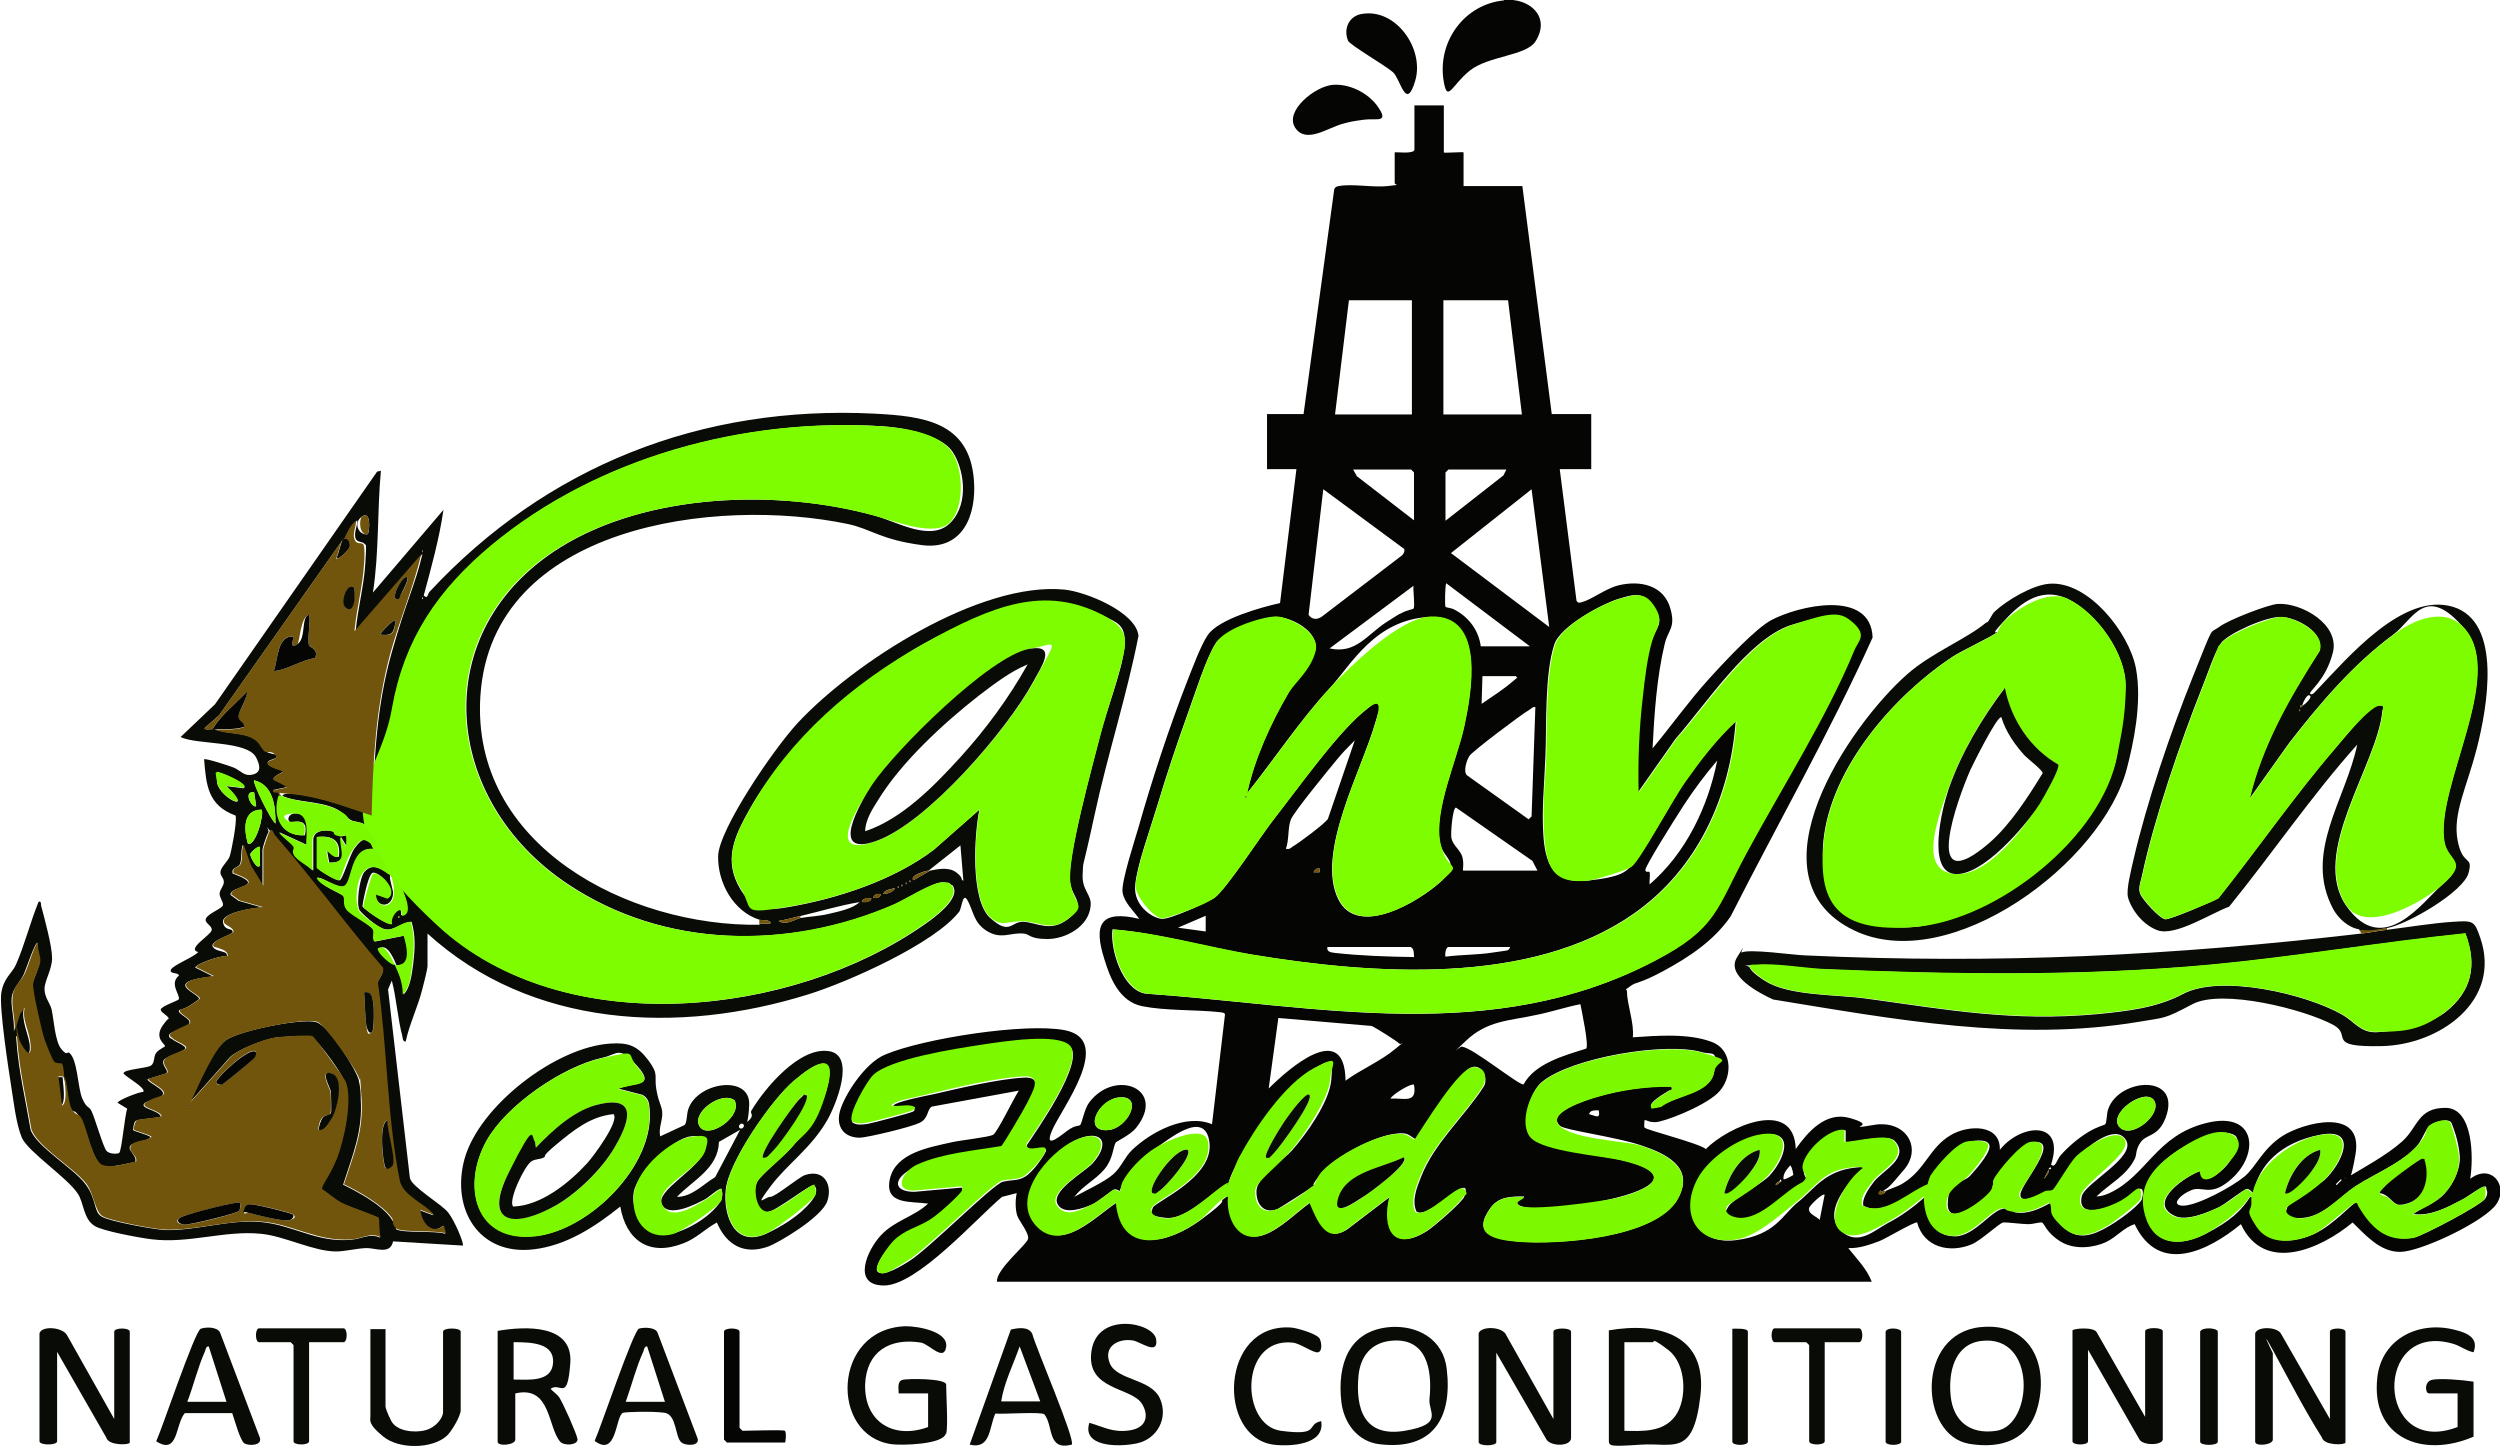 <?xml version="1.0" encoding="UTF-8"?>
<svg id="Layer_1" xmlns="http://www.w3.org/2000/svg" version="1.1" viewBox="0 0 595.3 344.3">
  <!-- Generator: Adobe Illustrator 29.0.0, SVG Export Plug-In . SVG Version: 2.1.0 Build 186)  -->
  <defs>
    <style>
      .st0 {
        fill: #7efd00;
      }

      .st1 {
        fill: #050603;
      }

      .st2 {
        fill: #72550c;
      }

      .st3 {
        fill: #7cf800;
      }

      .st4 {
        fill: #090b06;
      }
    </style>
  </defs>
  <path class="st1" d="M449,283.6c1.2-.6,2.8-1,4.1-1.8,5.4-3.3,6.3-8.5,11.4-11.5,4.2-2.5,11.9-2.7,11.7,3.5,5-6.3,15.7-7.2,12.2,3.5,1,1,1.4-1.2,2.2-2.1,1.7-2,4.3-4.2,6.6-5.6s4-1.7,4.1-1.9c.4-.5.3-2.5.7-3.6,2.6-7.5,17.6-8.5,13.7,2-1.7,4.6-4.5,3.9-5.9,5.8s-.9,3-1.5,4.1c-2,4-6,5.9-9.1,8.9,1.1,0,2.2-.4,3.1-.8,9-4.2,11-13.7,23.1-16.7s12.8,7.8,5.4,13.8c-4.6,3.8-6.4,1.1-9,2.2s-3.3,2.4-3.4,2.7c-.3.9,1,1,1.5,1,3.6-.1,11.7-4.6,14.5-6.9s4.3-6.6,9.1-9.7,19.3-7.1,17.4,4.3-2.8,3.8-2.5,5.9c4.3-2.6,9.9-5.6,13.6-8.9,3.8-3.4,3.7-8,10.3-8,6.7,0,6.7,12.1,5.9,16.9,5.4-4.1,9.7,2.5,5.6,6.8s-17.8,10.6-22.3,10.6c-4.8,0-8.2-4-11.3-7-7.6,6.3-21,12.3-26.6.4-7.8,6.4-19.5,12.2-25.3,0-2.6.8-4.3,3.1-6.9,4.3s-7.3,2-10.8-.2-3.8-4.4-4.4-4.5-2.1.4-3.2.4c-1.6,0-5.1-.5-6-.4s-5.3,4.3-7.5,5.2c-5.3,2.2-11.4.7-13-5.2-.5-.3-7.4,3.8-8.9,4.4-2.4.9-4.9,1.8-7.5,1.7,2,2.5,4.4,4.9,5.6,8h-208.3c-.3-2.9,7.1-8.8,7.4-10.2s-2.2-4.3-2.6-5.6-.5-3.5-.1-5.3l-3.5.9c-6.1,5.1-20.2,21.1-28.1,21.1-7.8,0-4-8.5-.7-12s7.9-4.4,11.2-7.5c-4.1-.6-10.5.4-9.1-5.9,1.4-6.2,9.4-7.5,14.7-8.7,2.1-.5,8.9-1.2,9.9-1.8s4.9-8.7,6.1-10.5l-20.7,3.8c-1.2.6-.7,2.7-2.8,3.8s-12.4,3.5-14.2,3.6c-3.9.1-5.9-2.6-4.9-6.3s5.9-11.5,10.8-13.5c9-3.8,33.3-7.6,42.7-5.8,12,2.3-.8,18.7-3,23.9s2.8.5,4.3-.4,2-.6,2.4-.9,1-3.8,2.1-5.3c6.1-8.3,18.7-3.4,11.2,6-1.3,1.6-4.6,3.2-4.8,3.4-.7,1.1-.6,3.9-2.7,6.4s-5.2,4-7.2,6.6c2.5-1.4,7.3-3.6,9.3-5.4s2.7-4.1,4.5-5.8c4.5-4.3,12.8-8.7,19-6.1l3.1-26.2c-.3-.5-.9-.4-1.4-.5-5.7-.6-12.8-.3-18.3-1.4s-7.7-6.8-9-11.1c-2.7-8.4-1-11.9,8.3-9.7-1.4-1.9-3.6-3.9-4-6.3s3-12.7,3.8-15.5c3.2-11.3,7.3-23.8,11.6-34.8,1.2-3,3.2-8.5,4.9-11,2.6-3.8,12.7-6.6,17.2-7.6l3.9-31.9h-7v-13.1h8.7l7.3-53.5c.2-.6.6-.7,1.1-.8,3.3-.6,8.2.4,11.7,0s1.6-.2,1.6-.7v-7.3c0-.2,4.7.5,4.7-.7v-10.5h7v11.2c0,.2,4.7-.2,4.7,0v8h14l7,54.3h9.4v13.1h-7.5l4,31.4c.5.6.6.4,1.2.3,2.4-.6,5.6-3.2,8.7-4,5.2-1.3,11-.1,12.5,5.7,1.2,4.4-.6,4.9-1.4,8.2-1.9,7.9-2.5,16.9-2.9,24.9,4.5-5.4,8.6-11.2,13.3-16.4s11.4-12.2,14.9-14.1c6.5-3.5,23.8-7.5,24.2,4.1-10.2,22.6-22.6,44.3-33.8,66.4-4,5.8-9.9,9.7-16,13s-6.3,2.4-8,3.7-.7.4-.7,1.1c0,3.1,1.8,7.7,1.4,11,5.8-.4,13.3-1,18.8,1.1,5.3,2,4.9,9,1.3,12.3s-12.9,6.8-14.7,6.8-1.7-.4-2.6-.5c0,.5-.2,1.5,0,1.8.5.6,12.9,3.7,14.6,5.1,5.2-5.3,21-12.4,21.4,0,2.8-4,7.1-9,12.8-7.4s1.7,2,2.5,2.1,3.9-.7,5.2-.6c6.2,0,9.4,5.9,5.3,10.8s-3.7,4.1-4.7,4.9-.8-.1-.9,0-.2.9.2.9c1,0,.9-.8,1.2-.9ZM336.2,71.5h-15l-3.3,27.2h18.3v-27.2ZM359.1,71.5h-15.4v27.2h18.7l-3.3-27.2ZM336.7,124v-11.5s-.7-.7-.7-.7h-13.8l.9,1.6,13.6,10.5ZM358.7,111.8h-13.8s-.7.7-.7.7v11.5l13.8-10.8.7-1.4ZM334.2,130.6l-19.1-14.1-3.5,29.9c.8,1.2,2.1,1.2,3.2.4l19.1-14.6c.4-.4.7-1.1.4-1.6ZM364.7,116.5l-19.2,15.2,23.4,17.6-4.2-32.8ZM364.3,153.9l-19.9-15c-.3,0-.4,5.4-.2,5.6s1.5.3,2,.6c3.4,1.7,5.9,4.9,6.4,8.8h11.7ZM336.7,139.4l-20.1,15c6.3,1.4,8.9-3.3,13.6-6.3s2.3-1.4,3.5-2.1,2.8-.9,2.9-1.1c.4-.7-.2-4.4,0-5.6ZM390,189c-.2-7.7,0-15.4,1-23.1s1.1-9.7,2.2-13.2c1.1-3.4,3.3-4.1.7-8.1s-5.1-3-8.5-2-13.9,6.4-15.3,10.9c-2.3,7-1.8,18.9-2.1,26.5s-.9,12.5-.5,18.7,1.9,11.9,10.5,11,9-2.3,10.3-3.3c2.1-1.5,10.4-16.6,12.9-20.3s7.5-10.2,12.1-14.4c-1.3,18.1-9.2,35.3-24.2,45.8-24.7,17.4-62.6,14.5-91.1,9.8-11.1-1.8-22-5.1-33.1-6-.6,4.8,2.4,14.4,7.8,15.3,41.2,2.9,82.6,12.5,121.2-7.8,14.8-7.8,14.7-12.3,21.9-25.8,8.2-15.2,18.9-32.2,25.5-48,.9-2.3,2.2-4.4,0-6.5-3.1-2.9-11.3-.8-15,.4-10.1,3.4-20.3,19.1-27.3,27l-9.2,13.1ZM296.9,189c1.8-8.3,5.6-16.7,9.9-24,1.3-2.2,6-8.2,6.4-10,1-4.5-5.3-7.9-9.1-8.1s-13,3.9-14.5,6.1c-2.4,3.6-5.2,12.6-6.8,17-2.5,6.9-5,14.4-7.1,21.4s-5,14.7-5.4,19.5,4.1,7.7,6.3,7.9,11.7-4.4,12.6-5c2.9-2.2,11.1-14.9,14.1-18.7,5.6-7.2,14.5-19.7,21-25.3s4.5-2.3,3.2,2.2c-3.2,11.4-14.3,31.2-8.8,42.2,4.6,9.2,19.1.5,24.3-4.2s.7-5.3-.1-9.2c-1.6-7.7,4-19.9,5.7-27.7s5.2-26.7-8-26.2-18.9,11.5-23.9,16.9c-7.3,7.9-13.2,16.9-19.9,25.3ZM361,161h-8l-.2,6.6c2.5-1.7,5.3-3.5,7.6-5.5s.9,0,.6-1.1ZM365.7,168.4c-.7-.2-1,.3-1.5.6-1.8,1-13.6,9.9-14.3,11s-1.5,3.7-.6,4.6l14.7,10.5.7-.7.9-26ZM306.2,202.1c.8.2,1.1-.1,1.6-.5,1.4-.8,7.6-5.4,8.4-6.6l6.4-18.7c-1.4,1.4-3,3-4.2,4.5-1.9,2.3-10.2,12.4-11,14.3s-.4,4.9-1.2,7ZM392.8,210.6c8.6-7.4,13.9-18.4,16.1-29.5-2.9,3.4-5.6,7-8,10.7s-9.1,14.4-9.1,15.3.9.2,1,.6c.2.9-.1,2,0,3ZM366.1,207.3l-1.2-2.3-18.2-12.7c-.8,0-1.3,6.1-1.1,7.2.3,1.8,2.1,2.8,2.6,4.5s0,3.3.2,3.3h17.8ZM314.2,206.8c-.6-.1-1.2.3-1.4.9h1.4s0-.9,0-.9ZM287,218.1l-6.5,2.8,6.6.9v-3.7ZM336,225.5h-19.9c-.3,1.1.8,1.3,1.7,1.4,6.2.7,12.7.9,18.9,1,0-.7,0-2.1-.7-2.3ZM359.6,225.5h-14.7c-.6,0-.9,1.7-.7,2.3,3.8-.5,7.7-.4,11.4-1s3.5-.2,4-1.3ZM376.4,239.1c-3.6.7-7.1,1.9-10.7,2.6-6.4,1.4-11.6,1.3-16.7,6.2s-.9.6-.7,1.4c2.4.2,13.7,9.4,14.5,8.9,2.7-5,9.8-6.9,14.9-8.5.7-.8-1.1-9.1-1.4-10.7ZM320.3,257.4c3.5-2.6,8.6-4.8,11.9-7.6s1.4-.8,1-1.3-5.8-3.9-6.6-4.2l-22.2-1.9-2.3,16.8c4.9-4.9,18.1-16.4,18.3-1.9ZM208.9,302.7c1.2,1.7,6.3-1.6,7.6-2.4,4.9-3.1,19.9-18.3,22.3-18.9s4,0,6.1-1.8,4.2-5.3,4.2-5.6c0-1.6-4.6,1.1-4.6-1.3,2.4-3.6,13.9-19.9,10.3-23.5-3-2.9-17-.8-21.2-.1s-21.6,3.3-25.6,7.2c-1.4,1.4-6.1,9.5-5,11,1,.7,2.5.5,3.7.3s10.2-2.6,10.7-2.9c.7-.4.3-1-.3-1.1-1.3-.3-3,0-4.4,0-.1-.1.2-.6.5-.7,1.5-.8,6.9-1.9,8.9-2.3,6.1-1.4,15.7-3.7,21.8-4,4.6-.2,2.2,3.6.9,6.1s-5.8,10.2-6.3,10.5c-6.5,1-13.9,1.7-20,4.4s-6.1,6.2-.8,6.2l11.2-1c.4,0,.3.8.2,1.1-.2.5-6.8,6.3-7.7,6.9-2.9,1.8-5.9,2.3-8.6,5s-4.6,5.9-3.8,7.2ZM393.3,263.9l2.2-.4c3.8-2.9,11.8-3,12.7-8.4s-.3-3.8-3.1-4.6c-8.6-2.4-30.8,1.3-37.9,7.1-2.9,2.3-5.3,10.5-2.6,13.3s16.6,4.2,21.4,5.3c11.8,2.7,9.3,6.3-.7,8.9s-22.1,3.5-23.8,1.7,1.5-1.2,1.4-1.9c-3.1,0-5.9,0-7.9,2.6-4.6,6.3.5,7.5,6.3,8.1,9.5.9,33.2-.8,38.3-10.3,4-7.4-2.9-10.6-8.9-12.6s-18.1-3.6-19.2-4.6c-3.6-3.2,6.6-6.3,8.6-6.9,5.7-1.7,11.9-2.6,17.9-2.5.3,1.1-.2.8-.6,1-.7.5-5.3,2.9-4.1,4.1ZM312.6,282.5c-.4.4-7.8,5.1-8.4,5.4-3.4,1.3-5.2-1.4-5-4.5s6.7-7.5,8.4-9.4c3.5-4,8.9-11.5,9.4-16.8s-.2-4.9-3.9-2.9c-6.9,3.7-14,14.3-17.7,21.1s-2.6,6.5-2.9,6.7-1.3.3-1.8.7c-3.3,2.4-8.8,7.7-13.1,7.2s-3.5-1-3.1-2.4,14.5-7.1,13.5-15.5-10.2-.3-12.7,1.2-6.3,5.2-7.8,8.2-.4,2-.5,2.1c-.2.2-1.1-.5-1.6-.4s-4,3-5.3,3.6c-2.1.9-6.5,2.5-8.1.2-2.3-3.2,6.3-7.9,8.2-10,4.6-5.2,1.8-8.3-4.1-5.5-6.3,3-15.4,13.7-9,20.4,6,6.3,13.8-2.3,18.9-5.6,1.2,12.6,12.3,9.8,19.9,4.2s4-4,5.6-5.1.5-.7,1.2-.5c-.5,5.2,2.5,11.2,8.4,9.1,3.9-1.4,7.6-5.3,11-7.7,1.7,4.2,4,10.2,9.3,6l9.7-7.4c-1.8,7.7.9,13.3,8.9,8.1,1.5-1,8.3-6.8,8.7-8.1s.4-1.7.2-1.9c-1.4-1.4-8.9,7.3-11.6,5.5-1.2-2.6.1-5.8,1.1-8.3,3.1-8,10.4-14.4,15-21.6.9-1.8-.2-4.6-2.3-4.6-3.4,0-12,14.2-14,17.3-1.8-1.1-1.9-1.6-4.2-1.4-5.1.3-14.9,5.4-18.2,9.4s-1.3,2.5-1.8,3.1ZM336.7,258.3c-.5-.5-5.2,2.3-5.6,3.3,3.2-.2,6.4,1.3,5.6-3.3ZM266.7,261.3c-5.1.3-9,8.3-2.9,7.8,4.7-.3,8.6-8.2,2.9-7.8ZM504.8,268.5c2.9,2.8,10.2-3.3,8.1-6.5-2.1-3.2-11.3,3.3-8.1,6.5ZM380.7,264.4c-.9,0-2.1-.1-2.3.9,1.6.4,2.7,1.3,2.3-.9ZM574.5,289.2c2.1-1.6,4.7-2.4,6.8-4.2s4.8-6.2,4.4-10-1.4-6.1-1.9-7.5-4-.4-5.1.4-2.1,4.1-3.7,5.6c-3.9,3.8-9.7,6.1-14,8.9-3.8,2.5-7.6,7.2-12.6,7.6s-4.3-.6-3.8-2.4,7.5-5.4,8.9-6.6c4-3.7,8.4-12.6-1-10.8s-14.6,7.2-15.9,13.8c-.2.2-.9-1-1.6-.9s-5.3,3.7-6.5,4.3c-2.8,1.3-7.9,3.5-10.7,2.1-6.7-3.2,2.8-9.5,6.2-10.7.4,4.2,4.8.4,6.3-1.4s3.5-5.9,1.9-7c-3.1-2.2-10.6,1.5-13.4,3.4-5.6,3.8-9.8,8.3-7.8,15.6s8.3,7.4,14.2,4.4,8.6-5.6,10.6-8.8c.8-.1.4.6.5,1.2.1,2.5-.3,3.5,1.2,5.8,3,4.6,9.4,3.8,13.8,1.7s8.9-7.2,9.6-7.3.6.2.8.6c3,5.1,6.6,8.8,13.1,7.7,2.1-.4,16.1-7.8,17-9.3s.2-1.9.2-2.8c-.6-.6-4.7,2.6-5.6,3-3.6,1.9-7.5,4-11.7,3.5ZM439.2,269.1c-3.7-.2-9.5,5.3-9.7,8.8s1.7,2.1,0,3.7c-4.5,2.3-9.1,8.2-14.4,8.5s-4.7-.8-3.6-2.7,8.1-5.5,9.9-7.5c3.4-3.7,6.4-11-1.8-9.7-5.4.9-12.5,5.8-15.1,10.6-4.2,7.8-.6,15.7,8.9,14.5s11-6.1,14.8-9.1,6.3-7.5,13.9-8.2,2.5-.1,1.6.9-.9.2-1.4.7c-3.1,3-8.1,9.4-4,13.4s8.2-.2,11.3-1.8,6.1-3.8,8.8-6.2c0,4.5,1.7,9.3,7,9.4,4.9.1,9.2-6.9,12.1-6.6s1.5.8,2.4.9c3,.5,5.9-.9,8.4-2.3,1.1,2.1.8,3.7,2.8,5.6,3.6,3.6,7.3,2.2,11.2-.1s7.4-5.4,7.7-6.3.6-2.8-.6-2.5-2.9,2.2-4.1,2.9c-2.6,1.4-10.8,4.6-9.6-1.1.7-3.2,13.2-9.4,10.5-13.5s-9.6,2.2-11.5,4c-1.6,1.6-5.2,7.7-5.6,8s-1.4.1-2,.4c-.8.4-6.2,3.3-6,.6s10.2-13.5,2.7-12.4c-2.2.3-7.8,7-8.8,9s-.2,1.7-.5,2.3c-.7,1.8-10.8,9.6-10.7,3.4s3.4-4.6,5.4-6.8,5.3-6.1,4.4-7.5-4.1-.6-4.9-.5c-2.6.4-7.3,5.9-8.7,8.1s-.8,2.5-.9,2.6c-.3.2-1.2,0-1.7.4-3.8,2.1-9.2,6.6-13.7,4.1-.4-1.8,1.5-4.4,2.6-5.8,2.2-2.7,8.5-5.6,4.9-9.6-1.6-1.8-9.2.3-11.7.3v-2.8ZM427,279.8c.1-.1-.3-2-.7-2.3-.8.9-1.8,2-1.6,3.3.2.2,2.2-.9,2.3-1ZM487.9,278.4l-1.2,2.3c.6-.6,1.2-1.4,1.2-2.3.1.1.5,0,.5-.2,0-.5-.7,0-.5.2ZM423.7,281.3c-.3.2-.7.3-.9.7l.2.2,1.2-.9c-.2-1-.4,0-.5,0ZM557.4,280.8l-1.2,1.2.2.2,1.2-1.2-.2-.2ZM434.5,284.5c-.5-.5-3.6,2.6-3.7,3.1-.4,1.5,1.8,2,2.5,2.9l1.2-6.1Z"/>
  <path class="st4" d="M180.8,219.9c.6,0,2.8.2,2.8-.2-.6-.8-2.1-.5-2.8-.7-6.2-2-9.9-8.8-9.8-15.1s13.1-25.4,18.9-31.7c13.4-14.4,43.4-33.8,63.6-31.8,5,.5,17,5.3,17.6,11-2.8,14.3-7.4,28.4-10.5,42.8s-2.6,10.1-2.8,14,2.2,4.8,1.9,7.5c-.4,4.9-5.9,7.9-10.3,7.9s-4.1-1.2-5.7-1.3c-3.2-.3-5.4,1.6-9-.8-2.8-1.9-2.9-4.4-4.2-6.9s-1.4,1.5-2.1,2.5c-5.9,7.6-26.6,16.8-36,19.7-30.8,9.6-65.9,8-90.6-14.5v7.7c0,.7-.9,4.3-1.2,5.4-1,4.1-3.1,8.4-4,12.6-.7.1-.7-.8-.8-1.3-1.1-4.1-1.4-9-2.5-13.2l-.9,2.1,5.2,44.9c.4,2.1,7.5,6.2,9.1,8.2s3.9,7.6,3.5,7.9l-16.6-1c-.7,3.3-4.2,1.5-6.5,1.6s-5,.8-7.1.8c-5.3,0-12.4-3.7-17.8-4.2-8.6-.9-17.2,2.4-26.1,1.3-2.6-.3-11.9-2-13.6-3.2-2.7-1.7-2.5-5.5-4-7.7-2.5-3.8-11.9-10-13.3-13.3s-2-9-2.5-12c-.7-4.5-2.9-18.8-2.4-22.4s2.7-4.9,3.5-6.8c2.1-4.8,3.4-10.1,5.4-15,.7-.1.5.5.6,1,.8,3,2.6,9.6,2.6,12.4s-1.8,5.4-1.8,7.4,1.3,3.3,1.7,4.9c.5,2.3.8,7.6,2.3,9.4s1.3.5,1.9.9c2,1.6,2,8.4,3.1,10.9s1.6,1.7,2.2,3c.9,1.9,2.8,8.7,3.6,9.5s2.8.7,3,.4c.6-.6,1.3-9,1.9-10.5l-2.3-1.4c0-.6,5.1-2.6,6.1-2.6.8-.9-4.2-3.6-4.7-4.4,0-1,5.7-1.2,6.6-1.9s.5-2.1,1.2-3,2.1-1.4,2.1-1.6c0-.5-2.7-1.9-.5-5s1.6-.6,1.4-1.5-2.1-1.5-1.9-2.3c.5-.9,4.2-2,4.3-2.4.2-1.2-2.3-3.7,0-5.6,0-.8-2.4-.3-1.9-1.4s5.5-3,6.5-4.2c-2.9-.7,3-4,3.2-5.2s-2-1.7-1.3-2.9,3.9-2.3,4-3.1-.9-1.8-.8-2.8,1-1.7,1-2.7-.9-1.5-.8-2.3c0-1.2,1.8-2.6,2.2-3.8s1.8-8.3,1.4-9.7c-6.6-2.4-7-7.2-7.5-13.4.3-.3,6.2,1.6,7.1,2,1.7.7,2.4,2.2,4.6,1.6s1.4-2.6.7-4c-2-4.1-14.2-3-18-4.9l8.2-7.8,38.6-55.4.9-.2c-.9,9.6-.4,19.4-1.9,29l16.8-19.7c-1,6.9-2.9,13.7-4.7,20.4,1,1,.9-.4,1.4-.9,27.8-29.9,64.7-44.5,106-42.4,11.5.6,22.5,1.9,23.6,15.7.7,8.4-2.6,16.9-12.4,15.6s-12-3.8-17.5-5c-31.3-6.6-84.9.2-87.6,40.8-2.4,35.8,35.4,55.1,66.5,54.6ZM226.5,210.7c-.3-.4-1.5-.6-2-.6-2.5,0-8.8,4.1-11.6,5.3-25,10.9-54.7,10.5-77.7-4.9-29.9-19.9-33.8-60.2-1.7-80.2,20.8-12.9,51.7-13.9,74.9-7.5,5.3,1.5,13.4,6.4,18,1.6s3-13.2.3-17-11.6-5.6-16.6-5.9c-32.7-2-67.6,7.3-92.9,28.3-12.8,10.7-20.9,22.4-23.7,39-3.1,18.2-3.5,38.5,11.1,51.8,30,27.5,84.1,21.6,115.6-.5,2-1.4,9.1-6.4,6.5-9.4ZM87.6,127.2c.4-.9.8-5.7-1.4-4.2s-.8,4.6,1.4,4.2ZM82,128.2c-.1,0-.3.3-.5.5l-29.3,41.6-3.5,3.1c.3.5,1.3.2,1.9.2s.3,0,.5,0c2.9,1.3,7.6.6,10.1,2.8s1,1.7,1.9,2.4,2.5.8,2.6.9c1.1,1.2-2.4,1-1.9,2.1s3.9,1.6,3.7,1.9c-4.4,2.4-1.7,1.6.9,3.7l-3.3.7c-.1.9.9.2,1.3.6s0,.8.1.8c-1.5,4.8.5,9.7,6.1,9.4,1.1-4.8-3.1-2.7-3.7-3.3s0-1.8,1.2-1.9c4.1-.3,3,5.1,3,7.5l-6.5-3c.6,1,3.1,2.6,3.5,3.5s-.4,1.2.2,2.1,3.2,2.4,4.3,3.5v-7.3c0-2.4,3.1-2.5,4.8-2s1,1,1.5,1.1c1.7.3,1.8-1.6,1.7,2.5l-1.4-2.3c0,3.1,2,6.3-2.8,6.1l-.5-2.8c1,.5,1.5,1.7,2.8,1.4.5-3.9-1.5-5.1-5.1-4.7v7.3c0,.4,4.5,3.3,5.3,3s2.4-6.2,3.6-7.7c2.2-2.9,2.5-2.1,5.1-.2.6-.7-2-4.8-2.8-5.4s-2.2-.5-3.2-1-2.2-2.1-3.8-2.8c-3.9-1.8-9.1-1.4-12.6-3,.5-.7,1.8-.5,2.6-.5,6.6.6,12.8,3.1,19,5.1.2-13.3.9-26.1,4.5-38.8s5.4-15.5,7.3-23.4l-15.9,18.3c.5-5.4,2-10.8,2.3-16.2s.2-3.9-.2-4.5-1.7-.3-2.1-1.2c-.5-1.4.4-3,.4-4.4-1.4,1-2.1,2.7-2.8,4.2ZM100.5,131v.5c.3-.2.3-.3,0-.5ZM100.5,142.2v.5c.3-.2.3-.3,0-.5ZM233.2,192.8c-1.2,5.9-2.2,21.5,2.6,25.8s4.9.7,8,.9,6.3,2.5,10.3-.5c4.9-3.6,1.3-5.1.7-8.7-.9-5.7,5.3-27.7,7-34.6s5.2-15.3,5.9-21.2-1.7-6.2-5.3-8c-13.8-7-30.2,0-42.6,6.9s-31.8,22.4-41.3,39.3c-3.6,6.4-6.4,12.2-2.1,19.2,3,4.8,6.3,5,11.3,4.1,11.7-2,25.1-6.4,34.6-13.6l10.8-9.5ZM58.1,187.6c1.1-1-6.3-4.1-6.5-3.7,0,.8,0,1.6.1,2.5.8,3.9,9.1,7.4,2.2.8l4.2.5ZM65.6,196.1c0-4-.5-9.2-5.1-10.3-.4.5,3.9,9.4,5.1,10.3ZM60.5,188.6c-2.9-.2-.2,4.2.5,3.3l-.5-3.3ZM62.3,192.8c-4.5,0-4.2,4.7-3.3,8,1.6,1.2,4-6.6,3.3-8ZM15.1,256.4c-.3-4.6-.6-2.3-2.3-3.4s-2.5-5.9-2.8-6.8c-.5-2-2.6-10.7-2.3-11.9s1.6-3.8,1.7-5.3-.8-2.9-.5-4.4c-.4-.7-2.9,6.7-3.2,7.3-.9,2-2.6,3.4-2.9,5.5s.7,5.4.5,8.2l1.3-4.1,1.1-1.5c-.8,3,1.3,6.6,1.4,9.2.1,3.8-2.1.1-2.7-1.5s-.6-1.1-.5,0c.5,7.2,2.2,14.3,3.4,21.4,1.5,4,10.2,9.1,13,12.8s1.9,6.6,3.9,7.8,12.8,3.1,15.1,3.2c7.4.2,15.3-2.6,22.9-1.9s13.3,5,21.5,4.2c2.4-.2,4.3-1.6,6.8-.5-.5-1-.3-4.2-.5-4.6s-7.2-2.7-8.8-3.6-3.1-2.2-4.7-3.3c-.1-.8,2.8-5.5,3.4-6.9,1.7-4.3,4-14.6,2.2-18.7s-7.3-10.5-7.9-10.8-7.4.1-8.6.3c-2.7.4-8.9,2.8-10.8,4.6l-9.6,10.8c1.9-3.9,5.2-12.6,8.7-14.9s18.1-5.2,21.4-4.2,9.6,11.6,10.1,13.7.5,3.5.5,4.6c.5,7.7-1.9,13.2-4.2,20.4,3.5,1.7,9.2,4.8,11.4,8s.7,2.3,1.2,2.6c1.5,1,9.5.3,11.7,1.1l-.5-1.9c-3,2.4-5.3-.9-5.6-3.7l3.3,1.2c-2.4-2.9-7.4-4.4-8.2-8.2-3.1-14.7-3-32-5.2-47,.3-1.2,1.7-2.3,1.2-3.7-8.8-10.2-16.8-21.3-25.7-31.5s-.7-2.1-1.4-.8-1.4,3.9-1.4,4.1v8.7l-2.9-4.8-1.8-5c-.5,1.3-.2,3.2-.6,4.4s-2.2.8-1.8,2.4c8.7,3.2-.9,2.9-.5,5.1l1.9,1.4,5.6,1.6c-1.7,0-9.7,1.2-9.3,3.5s2.4,1.2,2.3,2.4c-.1.6-5.7,2.1-4.7,3.5s3.7.7,3.3,2.3c-1.2-.5-7.5,1.8-7.5,2.6l4.2,2.1c-12.6,1.4-3.2,4-3.3,5.4-1.4,1.1-2.9,2.2-4.7,2.6-.8.9,3.2,2.1,2.3,3.3s-4.5,1.8-4.7,2.6.4.8.8,1.1c.6.6,3.3,1.5,3,2.2s-4.6,1.9-5.1,2.7c-.7,1.3,1.3,2.4.6,3.2l-4.5,1.4c.4,1,4,2.3,3.7,3.5s-3.3,1.5-4.1,2c-2.2,1.4,3.2,1.8,3.6,3.4-1.1.4-5.5.6-6,1s-.6,2.1-.6,2.2c.2.3,3.6,1.1,4.2,1.7-1,1.1-4.2,1-4.9,2.1s1.7,2.2,1.2,3.8c-2.3.4-5.4,1.4-7.7.9s-4-9.1-5.4-11.4-1.7-1.2-2.2-2c-.9-1.5-.9-5.1-1.5-7s.2-.5-.5-.7c.1,1.9.9,6-.5,7l-.9-7c.4,0,1,0,1.4,0ZM221,207.3c-.7.1-4.5,1.2-3.5,2.3l4-2.3c2.1-.4,4.5-.9,6.3.5s.8,1.7,1.6,1.9l-.7-8.4-7.7,6.1ZM61.9,201.7c-.4-.4-2.2,1.2-2.3,1.7s1.6,3.9,2.3,2.7v-4.4ZM94.2,229.8c1.1,2.4,1.8,4.3,1.9,7,1.6-1.5,2-5.1,2.3-7.3.4-3.4.6-6.7-.4-10-2.2,0-4,2.2-6.2,1.8s-6-4.2-6.2-4.6c-.8-1.6,0-7.7,1.2-9.1,2-2.3,4.2-.6,6.1.7.3-.4-2.4-5.9-3.5-6.1-5.9-1-5.3,7.5-7.2,8.7s-4.9-2-6.6-1.9c.5,1.9,6,3.9,6.3,4.4.5.8,0,2,.7,3.1s5.8,3.7,6.4,4.9-.4,2,.3,2.8l7-1.4c.8,2.3,2.1,7.3-1.9,7-.5-1.2-1.9-4.6-3.5-4.2s-.6.6-.2,1.2,2.8,3,3.7,3ZM89.5,212.9l2.6.9c3-1.8-2.4-6.8-3.5-5.9s-2.3,7.5-2.3,7.9,6.1,4.9,6.9,4c-.6-1.7,2.7-5.2,2.3-1.9,2.4-.2,1.2-3.7.5-5.4s-2.2-3.8-2.4-4c-1.7-1.4,0,3.3,0,4,0,3.8-4.1,3.9-4.3.2ZM216.6,209.6v.5c.3-.2.3-.3,0-.5ZM215.7,210.1v.5c.3-.2.3-.3,0-.5ZM214.7,210.6v.5c.3-.2.3-.3,0-.5ZM213.8,211v.5c.3-.2.3-.3,0-.5ZM213.1,211.5c-1,.2-2.5.4-2.8,1.4.8,0,2.5-.5,2.8-1.4ZM209.8,212.9c-.9-.1-1.6,0-1.9.9.9.1,1.6,0,1.9-.9ZM207.5,213.9c-.9,0-2.1-.1-2.3.9.9,0,2.1.1,2.3-.9ZM190.6,218.1c-1.7.4-3.4.9-5.2,1.2,1.8,1.2,4-.5,5.2-.7,2.3-.4,4.3-.4,6.8-1s5.6-1.2,7.3-2.8c-4.8.8-9.4,2.2-14,3.3ZM94.9,218.1v.5c.3-.2.3-.3,0-.5Z"/>
  <path class="st4" d="M82,128.2c1.1-.3,1.5,1.2,1.3,2s-2.7,3.2-3.2,2.7c.6-1.2.9-3.1,1.4-4.2s.3-.1.5-.5Z"/>
  <path class="st4" d="M561.8,221.3c-2.6-.4-5-2.6-6.2-4.8-7.2-13.4,3-26.1,5.7-39.2-10.9,12.2-20.2,25.9-30.5,38.6-4.2,1.5-12.9,7.2-17.1,5.6s-6.6-6-7-7.9.7-6.1,1.3-8.8c3.2-13.8,8.8-30.3,14.1-43.5s3.9-10.2,6.3-12,11.9-5.4,14-5.5c5.7-.3,14.8,4.9,13.1,11.6s-5.9,9.3-5.4,9.8,1.3-.6,1.6-.9c7.3-7.6,20.5-23.4,32.4-19.8s8.1,24.2,5.7,33.6-5.8,15.6-4.6,22,3.8,3.4,2.6,7.8-14.2,12.1-19.4,13.1-4.4.8-6.6.5ZM535.6,190.4c3-13,9.6-24.4,16.7-35.4,1.3-4.5-5.4-7.9-9-8.1s-12.8,4-14.4,6.2-3.4,7.9-4.5,10.5c-5.3,13.4-11.4,31.1-14.4,45.1-.3,1.4-.9,2.7-.4,4.1s4.7,6,6,6.1,11.6-4.4,12.6-5c9.4-11.8,18-24.3,27.9-35.8s8.2-10,10.5-10.1.8.4.7,1.2c-1.2,13-17.4,33.9-8.6,46.5s18.2-1,22.9-5.1c6.3-5.6,1.2-5.4.4-10.2-2.2-12.8,14.4-39.2,5-50.5s-12.3-2.4-17.1,1.2c-9.6,7.1-17.5,16.4-24.8,25.8l-9.6,13.5ZM548.2,168c-.1-.1-.5,0-.5.2,0,.5.7,0,.5-.2.2.2,2.4-1.8,1.9-2.3-.7-.8-1.8,1.8-1.9,2.3ZM547.5,168.9v.5c.3-.2.3-.3,0-.5Z"/>
  <path class="st4" d="M562.3,222.3c2.1-.2,4.2-.7,6.1-.9,4.9-.6,10.9-1.6,15.7-1.9s5.1-.3,6.5,3.8c5.2,15.1-9.8,25.5-23.4,25.8s-7-2.5-11.5-5c-7-3.8-26.6-8.7-33.6-5s-6.4,3.1-12.7,4.2c-29.3,4.9-58.3-.6-87.2-5.3-3.2-1.5-11.3-5.6-8.6-10s.7-1,1.1-1.2c2.1-.9,12.1.6,15.2.7,45.5,2.1,87,.1,132.3-5.2ZM587.1,222.3c-20.4,2.1-40.7,5.6-61.1,7.5-30.2,2.7-61.9,2.3-92.2,1-5-.2-10.9-1.3-15.9-1s-1.6-.3-1.2.7,2.9,2.7,3.8,3.2c5.6,3.5,17.1,3.1,24,4.1,19.5,2.7,34.7,5.5,54.8,3.7,7.2-.7,14.3-1.5,20.5-4.8,9-4.8,29.3,0,37.9,4.9,3,1.7,4.3,4.3,8.1,4.2,5-.2,12.4-1.7,16.4-4.7,6.4-5,7.7-11.2,4.9-18.7Z"/>
  <path class="st4" d="M157.4,270.5l5.6-2.6c.6-.5.5-2.7.9-3.8,2.2-6.5,14.8-8.3,14.5-1s-2.3,5.6-.4,4,.5-1.9.9-2.6c3.2-5.4,11.5-15.3,18.5-14.2,6.5,1,1.6,12.9-.4,16.4-3.9,6.8-9.5,10.4-13.6,15.9s-1.1,2.3,0,2.4,6.8-4.7,8.3-5.2c4.5-1.5,6.6,2.3,5.3,6.2s-11.8,10-14,10.8c-5.8,2.1-10-.3-12.3-5.7-2.8,1.5-5,3.9-8.1,5-8,3.1-13.5-.7-14.9-8.8-6,4.8-12.8,9.3-20.7,10.2-13.1,1.5-19.6-9.7-16.4-21.5,3.5-12.7,21.8-26.7,34.7-27.5,4.3-.3,6.5.5,9.1,4s1.3,3.6,1.9,7,1.4,3.9,1.4,5.7-.9,3.5-.5,5.4ZM147.1,259.3c3.7-1.7,9.2-.3,4.7-5.4s-4.6-2.8-8.5-2c-9.3,2.1-22.5,11.1-27.3,19.5-6.2,10.9-2.9,24.6,11.7,22.9,12.8-1.5,28.2-16.8,27-30.2-.1-1.5-.3-2.6-1.7-3.4l-5.8-1.5ZM193.9,282.2c-.7-.5-9.2,6.3-11.1,6.4-2.8.3-3.7-5.2-2.5-7.2s6.5-6.2,8.4-8.4c2.9-3.4,6.9-9.1,8.1-13.4,2.7-9.9-3.1-6.2-7.8-2.2-5.2,4.4-15.6,19.3-16.2,26-.6,6.4,2.3,13.8,9.8,10.3s10.9-7.6,11.5-9.1,0-2.2-.3-2.3ZM166.8,268.5c2.3,2.7,10.1-2.8,8.1-6.5-3.2-2.4-10.8,3.3-8.1,6.5ZM177,267.7c-.5-.5-1.4.4-.9.9s1.4-.4.9-.9ZM176.1,269.1l-4.9,2.8c-.2,6.4-6.2,9.1-10,13.1,3.6,0,6.2-3,9.1-4.7l5.9-11.2ZM171.9,283.1c-.4-.5-3.3,2.1-3.9,2.4-2.2,1.2-8.8,4.6-10.4,1.3s9.1-8.5,10.3-13.1c.8-2.8-1-3.5-3.5-3.1-4.4.6-12.7,8.8-13.5,13.3s2.8,11.7,9.4,9.8,11-6.5,11.5-8.2,0-1.7,0-2.5Z"/>
  <path class="st4" d="M473.2,148.2c.6-.5,1.1-2,1.8-2.6,2.9-2.7,9-6.3,13-6.6,9.3-.7,19,11.7,20.6,20.1s-.8,18.7-2.1,23.7c-5.7,22.6-42.3,49.8-65.1,38.7-25.7-12.5-1.1-48.8,12.8-61,5.8-5.1,14.2-8.4,18.8-12.3ZM475.6,150.5c-.9.9-8.6,4.5-10.7,5.9-14,9.3-28.9,26.4-30.7,43.7-1.5,14.6,8.1,21.9,22,20.6s44.4-21.4,47.9-41c.7-4,2-12.3,2-16.2.2-7.8-6.8-17.6-13.8-20.9s-12.2,2.1-15.5,5.7-.9,1.8-1.3,2.2Z"/>
  <path class="st4" d="M352.1,317.5c.5-1.8,5.8-1.7,6.6.5l11.2,19.9v-20.8c0-1,4.2-1,4.2,0v25.3c0,2.1-4.9,2.1-5.9.3l-11.9-20.6v21.3c0,1-4.2,1-4.2,0v-25.7Z"/>
  <path class="st4" d="M9.4,317.5c.5-1.9,5.6-1.5,6.6.5l11.2,19.9v-20.8c0-1,3.7-1,3.7,0v26.4c0,.6-5.1.8-5.6-1.2l-11.7-20.4v21.3c0,1-4.2,1-4.2,0v-25.7Z"/>
  <path class="st4" d="M493.5,316.8c.3-.5,5.2-.9,5.8.5l11.5,20.1v-20.4c0-1,4.2-1,4.2,0v25.7c0,1.5-4.8,1.6-5.6,0l-12.2-21.3v21.8c0,1-3.7,1-3.7,0v-26.4Z"/>
  <path class="st4" d="M537,317.5c.5-1.7,5.1-1.6,6.1,0l11.7,20.4v-20.8c0-1,3.7-1,3.7,0v26.4c0,.6-5.1.8-5.6-1.2-4.1-6.5-7.6-13.3-11.3-20.1s-1.1-1.4-.4,0v20.6c0,1.3-4.2,1.7-4.2.5v-25.7Z"/>
  <path class="st4" d="M330.9,316c6.7-.5,12.8,2.9,13.6,10,1.4,11.8-3.4,19.4-16,17.9-5.2-.6-8.5-5-9.1-10.1-1-8.8,1.7-17,11.6-17.8ZM330.9,319.3c-4.5.6-6.9,3.7-7.4,8.1-.8,8.2,1.4,14.9,11,13.3s5.5-4.5,5.9-7.7c.7-6.9-.7-14.8-9.5-13.7Z"/>
  <path class="st4" d="M471.8,316c11.5-1.1,16,8.6,13.5,18.7-2,8.1-8.6,10.4-16.4,9.1-11.9-2-12.8-26.3,2.8-27.8ZM471.8,319.3c-6.5.8-7.9,7.6-7.3,13.2s4.3,9.2,10.9,8.2c8.7-1.3,9.7-23-3.6-21.4Z"/>
  <path class="st4" d="M225.2,341.4c-.7,2.6-10.6,2.8-12.8,2.5-14.9-1.9-14.3-27.6,3.3-28.1,2.8,0,10.1,1.2,9.6,4.9s-4.1-.7-6-1c-7.4-1.2-13,2.1-13.3,10-.2,9,6.9,13.1,15,10.1v-8h-7c0-1-.4-2.8.8-3.2s10.5-.4,10.5,1.1c0,2.5.5,10,0,11.7Z"/>
  <path class="st1" d="M358.1,0c6.1-.6,11.3,4,7.5,9.9-2.2,3.4-11.2,3.4-15.6,6.9s-5.4,8.1-6.3,2.1c-1.3-9.2,5.1-17.9,14.4-18.8Z"/>
  <path class="st4" d="M383,316.8c12-2.1,23.6,1,21.9,15.6s-6.4,11.1-14.1,11.6-7.7.4-7.7-1.2v-26ZM386.7,340.7c4.4.1,9.3.4,12.2-3.5s2.7-12.4-1.6-15.7-3.3-1.9-3.7-1.9h-6.8v21.1Z"/>
  <path class="st4" d="M589,342.1c-12,5.2-24.6.4-22.9-14.2,1.1-9.3,10.1-13.5,18.6-11.2,2.8.7,5.6,1.9,4.3,5.3-1.7-.3-3.1-1.5-4.8-2-19.3-5.7-18.5,27.3,1,19.8v-8h-6.8c-.9,0-1.2-2.7.6-3.2s7.5,0,10,.4v13.1Z"/>
  <path class="st4" d="M122.7,331.8v11c0,1.3-4.2,1.7-4.2.5v-26.4c6.5-1.1,18-1.7,17.3,7.7s-2.3,4.4-4.7,6.1c.6.7,1.6,1.3,2.1,2.1.9,1.4,4,8.3,4.3,9.8s-3.1,1.8-4.1.7c-3-3.4-2.2-13.5-10.7-11.5ZM122.3,328.5c3.5,0,9.1.7,9.4-4s-5.1-4.9-9.4-4.9v8.9Z"/>
  <path class="st4" d="M91.8,316.4v18.5c0,.6,1.3,3.7,1.9,4.2,1.8,2,6.3,2.2,8.6,1.1s3.2-3.1,3.2-3.9v-19.2c0-1,4.2-1,4.2,0v18.7c0,1.4-2.2,5.1-3.3,6.1-3.6,3.2-11.4,3.2-15.1.2s-3.1-3.8-3.1-4.8v-20.8h3.7Z"/>
  <path class="st4" d="M152.1,316.4c1.1-.4,4.1-.4,4.5,1l9.5,25.1c.6,1.9-2.8,1.8-3.8,1-1.6-1.2-1.1-6.7-4.1-7.1s-9-.2-9.8,0c-1.9.6-1.4,10.8-6.8,6.7,1.4-3,9.2-26.3,10.6-26.8ZM158.3,333.7l-4.2-13.1c-.7,0-.7.7-.9,1.2-1.7,3.7-2.8,8.1-4.2,12h9.4Z"/>
  <path class="st4" d="M255.2,344c-5.9,1.5-4.3-4.4-6.5-7.2-.6-.7-10,0-11.7-.2-1.5,3.4-1.1,8.6-6.1,7.4l9.8-27.4c1.7-.4,4.2-.8,5.1,1,.8,3.2,10.4,25.4,9.4,26.4ZM247.7,333.7l-4.9-13.1c-1.5,4.3-3.7,8.6-4.4,13.1h9.4Z"/>
  <path class="st4" d="M55.3,336.5h-11.3c-2.3,2.7-1.5,10.1-6.8,6.7,1.4-3,9.2-26.3,10.6-26.8s4-.4,4.6.9l9.5,25.1c.5,1.9-2.7,1.9-3.7,1.3s-2.4-5.8-2.9-7.2ZM53.9,333.7l-4.2-13.1c-.7,0-.7.7-.9,1.2-1.7,3.8-2.7,8.1-4.2,12h9.4Z"/>
  <path class="st4" d="M259.4,338.8c3.5,1,5.6,2.4,9.6,1.8s4.6-3.5,3-6.2c-2.4-4.2-13.5-3.2-12.1-12.7s14.8-6.8,15.4-2.8-3.7.6-5.5.3c-3.6-.6-7.2,1.5-5.5,5.5s9.8,3.6,11.9,8.3-.7,9.7-5.5,10.7-13.1.7-11.3-4.9Z"/>
  <path class="st4" d="M314,318.4c.7.8,1,3.3-.1,3.6s-4.2-2.1-6.1-2.3c-12.7-1.3-12.5,19.7-2.8,21s5.8-1.5,9.6-2.3c1,5.7-7.5,6.1-11.4,5.6-13.5-1.9-12.6-28.8,4-27.9,1.3,0,6,1.4,6.8,2.4Z"/>
  <path class="st1" d="M317.4,20.2c3.8-.3,8.1,1.8,10.4,4.8,3.3,4.5,0,3.1-3,3.5s-3.2.5-4.8.9c-3.7.9-9,5-11.6,1s4.8-9.9,9-10.2Z"/>
  <path class="st1" d="M324.4,3.3c8.1-1.3,14.8,8.4,12.6,15.9s-3.5-.4-5.3-2-10.3-6.5-10.7-7.5c-1.2-2.9.3-6,3.4-6.4Z"/>
  <path class="st4" d="M73.6,319.6v23.6c0,1-3.7,1-3.7,0v-22.9s-.7-.7-.7-.7h-7.5c-1,0-1-3.3,0-3.3h20.1c1,0,1,3.3,0,3.3h-8.2Z"/>
  <path class="st4" d="M434.5,319.6v23.6c0,1-3.7,1-3.7,0v-22.9s-.7-.7-.7-.7h-7.5c-1,0-1-3.3,0-3.3h20.1c1,0,1,3.3,0,3.3h-8.2Z"/>
  <path class="st1" d="M186.9,340.7c.4.3.2,2.8,0,2.8h-13.8s-.7-.7-.7-.7v-25.7c0-1,3.7-1,3.7,0v22.9s.7.7.7.7c1.5,0,9.6-.3,10.1,0Z"/>
  <path class="st4" d="M523.9,317.1c.4-1.2,4.2-.9,4.2,0v26.2c0,1-4.2,1-4.2,0v-26.2Z"/>
  <path class="st4" d="M412.5,316.4c.8,0,3.7-.2,3.7.7v26.2c0,1-3.7,1-3.7,0v-26.9Z"/>
  <path class="st4" d="M449,317.1c.4-1.2,3.7-.8,3.7,0v26.2c0,1-3.7,1-3.7,0v-26.2Z"/>
  <path class="st2" d="M568.4,220.9v.5c-1.9.2-4,.7-6.1.9l-.5-.9c2.1.3,4.5,0,6.6-.5Z"/>
  <path class="st2" d="M180.8,219c.7.2,2.2-.1,2.8.7,0,.4-2.2.2-2.8.2v-.9Z"/>
  <path class="st2" d="M448.5,283.6h.5c-.3.2-.2.9-1.2.9s-.3-.9-.2-.9.8.1.9,0Z"/>
  <path class="st0" d="M390,189l9.2-13.1c7.1-7.8,17.3-23.6,27.3-27s11.9-3.3,15-.4.9,4.2,0,6.5c-6.5,15.8-17.3,32.8-25.5,48-7.3,13.5-7.1,18.1-21.9,25.8-38.6,20.2-80,10.7-121.2,7.8-5.4-1-8.5-10.5-7.8-15.3,11.2.9,22.1,4.1,33.1,6,28.4,4.7,66.3,7.6,91.1-9.8,15-10.5,22.9-27.7,24.2-45.8-4.6,4.2-8.5,9.3-12.1,14.4s-10.8,18.8-12.9,20.3c-1.3.9-8.6,3.1-10.3,3.3-8.6.9-10-3.4-10.5-11s.3-12.5.5-18.7-.2-19.4,2.1-26.5c1.5-4.5,10.9-9.6,15.3-10.9s6.3-1.5,8.5,2,.3,4.7-.7,8.1c-1.1,3.6-1.8,9.4-2.2,13.2-.9,7.7-1.2,15.4-1,23.1Z"/>
  <path class="st0" d="M296.9,189c6.7-8.3,12.6-17.4,19.9-25.3,5-5.3,16.5-16.6,23.9-16.9,13.2-.5,9.7,18.3,8,26.2s-7.3,20.1-5.7,27.7,5.8,4.1.1,9.2-19.7,13.4-24.3,4.2c-5.5-11,5.5-30.8,8.8-42.2,1.3-4.6,1-5.8-3.2-2.2-6.5,5.6-15.4,18.2-21,25.3-3,3.8-11.2,16.5-14.1,18.7s-11.9,5.1-12.6,5c-2.2-.2-6.5-5.6-6.3-7.9.4-4.8,3.9-14.4,5.4-19.5s4.6-14.5,7.1-21.4,4.4-13.4,6.8-17,11.8-6.3,14.5-6.1,10.1,3.6,9.1,8.1-5.1,7.8-6.4,10c-4.3,7.4-8.1,15.7-9.9,24ZM296.6,189.5v.5c.3-.2.3-.3,0-.5Z"/>
  <path class="st3" d="M312.6,282.5c.6-.6,1.1-2.2,1.8-3.1,3.3-4,13.1-9.1,18.2-9.4,2.2-.1,2.4.3,4.2,1.4,2.1-3.1,10.7-17.3,14-17.3s3.2,2.8,2.3,4.6c-4.6,7.2-11.9,13.6-15,21.6-1,2.5-2.3,5.8-1.1,8.3,2.8,1.7,10.2-7,11.6-5.5s0,1.5-.2,1.9c-.5,1.3-7.3,7.2-8.7,8.1-8,5.2-10.7-.5-8.9-8.1l-9.7,7.4c-5.3,4.2-7.5-1.8-9.3-6-3.4,2.4-7.1,6.3-11,7.7-5.9,2.1-8.9-3.9-8.4-9.1-.7-.2-.8.2-1.2.5-1.7,1.1-3.8,3.8-5.6,5.1-7.6,5.6-18.7,8.4-19.9-4.2-5.1,3.3-12.9,11.9-18.9,5.6-6.4-6.7,2.7-17.4,9-20.4,5.9-2.8,8.7.3,4.1,5.5-1.9,2.1-10.5,6.8-8.2,10s6,.7,8.1-.2,4.9-3.5,5.3-3.6,1.4.5,1.6.4.2-1.4.5-2.1c1.5-3,4.9-6.4,7.8-8.2s12.2-6.1,12.7-1.2c1,8.4-13,13.6-13.5,15.5s2.1,2.3,3.1,2.4c4.3.5,9.9-4.8,13.1-7.2s1.5-.5,1.8-.7,2.2-5.5,2.9-6.7c3.7-6.9,10.8-17.4,17.7-21.1s4.2-1.1,3.9,2.9-5.9,12.8-9.4,16.8-8.3,7.4-8.4,9.4c-.2,3.2,1.6,5.8,5,4.5s8-5,8.4-5.4ZM311.8,260.7c-.8-.9-5.6,5.8-6,6.4-.8,1.2-5,7.8-4.3,8.6.9.1,1.5-.8,2.1-1.4,1.4-1.5,9.3-12.3,8.2-13.6ZM282.8,273.8c-3-.7-9.7,8.9-8.4,10.3.9.2,1.2-.2,1.9-.7,1.4-1,7.9-8.2,6.5-9.6ZM334.3,275.6c-5.1,2.5-13.5,3.4-15.5,9.5-1.8,5.2,4,1.2,5.7,0,1.3-.9,11.3-8,9.9-9.5Z"/>
  <path class="st3" d="M439.2,269.1v2.8c2.5,0,10.1-2.1,11.7-.3,3.6,4-2.8,6.9-4.9,9.6s-3,4-2.6,5.8c4.5,2.5,9.8-2,13.7-4.1s1.5-.1,1.7-.4.5-1.9.9-2.6c1.4-2.2,6.1-7.7,8.7-8.1s4.5,0,4.9.5c.9,1.4-3.4,6.3-4.4,7.5-2,2.1-5.3,3.3-5.4,6.8-.1,6.2,9.9-1.6,10.7-3.4s.1-1.5.5-2.3c1-2.1,6.6-8.7,8.8-9,7.6-1.1-2.6,11-2.7,12.4-.1,2.8,5.2-.2,6-.6s1.4,0,2-.4,4-6.4,5.6-8c1.9-1.8,9.4-7.2,11.5-4s-9.8,10.3-10.5,13.5c-1.2,5.7,7,2.6,9.6,1.1s3.2-2.6,4.1-2.9.8,2,.6,2.5c-.3.9-6.5,5.6-7.7,6.3-3.9,2.3-7.5,3.7-11.2.1s-1.7-3.5-2.8-5.6c-2.5,1.4-5.4,2.8-8.4,2.3s-1.6-.8-2.4-.9c-2.9-.3-7.2,6.7-12.1,6.6-5.3-.1-7-4.9-7-9.4-2.7,2.3-5.7,4.5-8.8,6.2s-8.3,4.8-11.3,1.8.9-10.4,4-13.4,1.4-.6,1.4-.7c.9-1-1-1-1.6-.9-7.5.6-8.6,3.9-13.9,8.2s-10.1,8.5-14.8,9.1c-9.5,1.2-13.1-6.6-8.9-14.5,2.6-4.9,9.7-9.8,15.1-10.6,8.2-1.3,5.2,6,1.8,9.7s-9.4,6.6-9.9,7.5c-1,1.9,2,2.8,3.6,2.7,5.3-.3,9.9-6.3,14.4-8.5,1.8-1.5,0-1.9,0-3.7.3-3.5,6.1-9,9.7-8.8ZM419,273.8c-4.4,1.1-7.5,6.1-8.4,10.3.8.8,5.4-4.1,6.1-4.9,1.2-1.5,2.7-3.4,2.3-5.4Z"/>
  <path class="st3" d="M393.3,263.9c-1.2-1.2,3.4-3.6,4.1-4.1s.9,0,.6-1c-5.9-.1-12.2.8-17.9,2.5-2,.6-12.2,3.7-8.6,6.9s15.9,3.5,19.2,4.6c6,2,12.8,5.3,8.9,12.6-5.1,9.5-28.8,11.1-38.3,10.3-5.8-.5-10.9-1.8-6.3-8.1,1.9-2.6,4.8-2.7,7.9-2.6,0,.7-2.2,1-1.4,1.9,1.7,1.8,20.5-.9,23.8-1.7,9.9-2.6,12.4-6.2.7-8.9-4.8-1.1-18.3-2.1-21.4-5.3s-.3-11,2.6-13.3c7.1-5.8,29.3-9.5,37.9-7.1s3.6,1.5,3.1,4.6c-.9,5.4-8.9,5.5-12.7,8.4l-2.2.4Z"/>
  <path class="st3" d="M574.5,289.2c4.2.5,8.1-1.6,11.7-3.5s5-3.7,5.6-3c0,.9.2,2-.2,2.8-.9,1.5-14.9,8.9-17,9.3-6.5,1.1-10.1-2.6-13.1-7.7-.2-.4,0-.8-.8-.6s-7.3,6.2-9.6,7.3c-4.4,2.1-10.8,2.9-13.8-1.7s-1.1-3.3-1.2-5.8.3-1.3-.5-1.2c-2,3.2-7.2,7-10.6,8.8-5.8,3-12.1,2.8-14.2-4.4s2.1-11.8,7.8-15.6,10.4-5.6,13.4-3.4-.9,5.8-1.9,7c-1.4,1.8-5.9,5.7-6.3,1.4-3.4,1.1-12.9,7.5-6.2,10.7,2.9,1.4,8-.8,10.7-2.1s6.1-4.2,6.5-4.3c.7-.1,1.4,1.1,1.6.9,1.3-6.7,9.5-12.6,15.9-13.8,9.4-1.8,4.9,7.1,1,10.8s-8.7,5.9-8.9,6.6c-.5,1.8,2.4,2.5,3.8,2.4,5-.4,8.8-5.1,12.6-7.6,4.4-2.8,10.1-5.1,14-8.9s2.4-4.6,3.7-5.6,4.5-2,5.1-.4,1.8,6.2,1.9,7.5c.4,3.8-1.6,7.6-4.4,10s-4.7,2.6-6.8,4.2ZM552.5,273.8c-4.4,1.1-7.5,6.1-8.4,10.3.8.8,5.5-4.1,6.1-4.9,1.2-1.5,2.5-3.4,2.3-5.4ZM577.3,276.1c-.7-.2-1.1,0-1.7.5-1.1.7-7.6,5.6-8.2,6.4-1.6,1.9.3,1.5,1.1,2.1,1.8,1.4,1.8,2.3,4.5,1.6,4.5-1.2,5.5-6.6,4.2-10.5Z"/>
  <path class="st3" d="M208.9,302.7c-.9-1.2,2.8-6.2,3.8-7.2,2.7-2.7,5.7-3.2,8.6-5s7.5-6.4,7.7-6.9.3-1.1-.2-1.1l-11.2,1c-5.2,0-2.4-4.8.8-6.2,6-2.7,13.5-3.3,20-4.4.5-.3,5.7-9.2,6.3-10.5,1.2-2.5,3.6-6.3-.9-6.1-6.1.3-15.7,2.5-21.8,4s-7.4,1.5-8.9,2.3-.6.6-.5.7c1.4.2,3.1-.3,4.4,0s1,.7.3,1.1-9.6,2.7-10.7,2.9-2.7.4-3.7-.3c-1.1-1.6,3.6-9.7,5-11,4-3.9,19.7-6.3,25.6-7.2s18.2-2.8,21.2.1c3.7,3.6-7.8,19.9-10.3,23.5,0,2.4,4.6-.2,4.6,1.3s-3.7,5.2-4.2,5.6c-2.1,1.9-3.8,1.3-6.1,1.8s-17.4,15.8-22.3,18.9-6.4,4.1-7.6,2.4Z"/>
  <path class="st3" d="M504.8,268.5c-3.2-3.2,5.9-9.6,8.1-6.5,2.1,3.2-5.2,9.3-8.1,6.5Z"/>
  <path class="st3" d="M266.7,261.3c5.7-.3,1.8,7.5-2.9,7.8-6.1.4-2.2-7.6,2.9-7.8Z"/>
  <path class="st2" d="M314.2,206.8v.9s-1.4,0-1.4,0c.2-.7.8-1.1,1.4-.9Z"/>
  <path class="st2" d="M487.9,278.4c0,.9-.5,1.7-1.2,2.3l1.2-2.3Z"/>
  <path class="st2" d="M424.2,281.3l-1.2.9-.2-.2c.2-.4.6-.5.9-.7h.5Z"/>
  <path class="st0" d="M226.5,210.7c2.6,3-4.5,8-6.5,9.4-31.5,22.1-85.6,28-115.6.5s-14.2-33.6-11.1-51.8c2.9-16.6,10.9-28.3,23.7-39,25.3-21,60.2-30.4,92.9-28.3,5,.3,13.5,1.5,16.6,5.9s3.1,13.5-.3,17-12.6-.1-18-1.6c-23.1-6.4-54-5.4-74.9,7.5-32.1,19.9-28.2,60.2,1.7,80.2,23,15.4,52.7,15.7,77.7,4.9,2.8-1.2,9.2-5.3,11.6-5.3s1.7.2,2,.6Z"/>
  <path class="st2" d="M15.1,256.4c.7.2.3,0,.5.7.6,1.9.6,5.4,1.5,7s1.6,1,2.2,2c1.5,2.3,2.6,10.8,5.4,11.4s5.4-.6,7.7-.9c.5-1.5-2.1-2.3-1.2-3.8s4-1,4.9-2.1c-.6-.6-4-1.4-4.2-1.7s.4-2.1.6-2.2c.5-.4,4.9-.6,6-1-.4-1.6-5.8-2-3.6-3.4s3.9-1.2,4.1-2c.3-1.2-3.3-2.5-3.7-3.5l4.5-1.4c.6-.8-1.4-2-.6-3.2s4.7-2,5.1-2.7-2.4-1.6-3-2.2-.9-.4-.8-1.1,4.5-2.4,4.7-2.6c.8-1.1-3.1-2.4-2.3-3.3,1.8-.4,3.3-1.5,4.7-2.6,0-1.3-9.3-4,3.3-5.4l-4.2-2.1c0-.8,6.3-3,7.5-2.6.4-1.6-3.1-2.1-3.3-2.3-1.1-1.4,4.5-2.9,4.7-3.5,0-1.2-2.2-1.5-2.3-2.4-.4-2.3,7.7-3.5,9.3-3.5l-5.6-1.6-1.9-1.4c-.5-2.2,9.1-2,.5-5.1-.4-1.6,1.4-1.1,1.8-2.4s0-3.1.6-4.4l1.8,5,2.9,4.8v-8.7c0-.2,1.2-3.8,1.4-4.1.7-1.3,1.1.5,1.4.8,8.9,10.2,16.8,21.2,25.7,31.5.4,1.4-1,2.5-1.2,3.7,2.2,15,2.2,32.3,5.2,47,.8,3.7,5.8,5.3,8.2,8.2l-3.3-1.2c.3,2.9,2.6,6.1,5.6,3.7l.5,1.9c-2.3-.8-10.3-.2-11.7-1.1s-.6-1.9-1.2-2.6c-2.3-3.2-7.9-6.3-11.4-8,2.3-7.1,4.7-12.6,4.2-20.4s-.3-3.6-.5-4.6c-.5-2.1-8.4-13.3-10.1-13.7-3.3-1-18.3,2.2-21.4,4.2s-6.8,11-8.7,14.9l9.6-10.8c2-1.9,8.1-4.3,10.8-4.6s8-.6,8.6-.3,7.4,9.8,7.9,10.8c1.8,4.2-.4,14.4-2.2,18.7s-3.5,6-3.4,6.9c1.6,1.1,3,2.4,4.7,3.3s8.6,3.2,8.8,3.6,0,3.7.5,4.6c-2.5-1.2-4.4.3-6.8.5-8.2.7-14.1-3.6-21.5-4.2s-15.6,2.1-22.9,1.9c-2.3,0-13.3-2.1-15.1-3.2s-2.1-5.6-3.9-7.8c-2.8-3.6-11.5-8.7-13-12.8-1.2-7.1-2.9-14.2-3.4-21.4s0-1.3.5,0,2.9,5.3,2.7,1.5-2.2-6.2-1.4-9.2l-1.1,1.5-1.3,4.1c.2-2.8-.8-5.4-.5-8.2s2-3.6,2.9-5.5,2.7-8,3.2-7.3c-.3,1.5.6,3,.5,4.4s-1.5,3.7-1.7,5.3,1.8,9.9,2.3,11.9,2.4,6.6,2.8,6.8c1.7,1,1.9-1.3,2.3,3.4-.4,0-1,0-1.4,0l.9,7c1.4-1,.6-5.1.5-7ZM88.6,245.7c.6-.6.5-5.6.3-6.7s-.4-3.1-2.2-2.7c.2,2.5.2,5.2.5,7.7s.5,2.5,1.4,1.7ZM60.9,250.4c-1.4-1.4-9.5,6.3-9.4,7.2s.8.7,1.4.5,6.8-5.3,7.3-5.9.8-1,.7-1.9ZM75.9,269.1c1,0,2.6-2.1,3-2.8,1.3-2.1,3-9.8,0-10.7s-.3,3.7-.2,4.4.2,4.5,0,5.1-1.2.3-1.9,1-1,2.1-1,3ZM44.8,263v.5c.3-.2.3-.3,0-.5ZM91.8,278c.2.1,1.1,0,1.4-.2,1.4-1-1.3-9-1-11-2.2.6-.9,10.9-.5,11.2ZM57.2,286.4c-.5-.5-12.7,2.8-13.8,3.3-1.9.8-1.3,1.8.5,1.9s12.8-2.7,13.1-3.3.3-1.7.2-1.9ZM69.8,289.2c-.3-.4-8.1-2.3-9.1-2.3s-2.2-.3-2.5,1.2.4.6,1.1.7c1.9.5,8.3,2.2,9.8,1.7s1.1-.9.8-1.3Z"/>
  <path class="st0" d="M233.2,192.8l-10.8,9.5c-9.5,7.2-22.8,11.6-34.6,13.6s-8.3.7-11.3-4.1c-4.4-7-1.5-12.8,2.1-19.2,9.4-16.9,24.5-29.9,41.3-39.3s28.9-13.9,42.6-6.9c3.6,1.9,5.9,3.7,5.3,8s-4.3,15-5.9,21.2-7.9,28.9-7,34.6,4.2,5.1-.7,8.7c-4,2.9-6.4.7-10.3.5s-5.3,1.5-8-.9c-4.8-4.2-3.8-19.9-2.6-25.8ZM245.2,154.5c-9.4,1.8-31.9,24.1-37.4,32.3s-10.3,17.4.8,13.5c12.1-4.2,31.4-26.6,37.5-37.9s5.8-9.1-.8-7.9Z"/>
  <path class="st2" d="M82,128.2c.7-1.5,1.4-3.2,2.8-4.2,0,1.4-.9,3-.4,4.4s1.7.7,2.1,1.2.3,3.5.2,4.5c-.3,5.4-1.8,10.8-2.3,16.2l15.9-18.3c-1.9,8-5.1,15.5-7.3,23.4-3.5,12.8-4.2,25.6-4.5,38.8-6.2-2-12.4-4.5-19-5.1s-2.1-.3-2.6.5c-.1,0-.4,0-.5,0s.1-.6-.1-.8c-.4-.3-1.4.3-1.3-.6l3.3-.7c-2.6-2.1-5.4-1.3-.9-3.7.1-.3-3.3-.9-3.7-1.9s2.9-.9,1.9-2.1-1.9-.4-2.6-.9-1.1-1.7-1.9-2.4c-2.5-2.2-7.1-1.5-10.1-2.8,2.3,0,4.8.2,7-.5.2-1.2-1.3-1.4-1.3-2.5s2.2-4.2,2-5.9c-2.8,3-6,5.4-8.2,8.9-.5,0-1.6.2-1.9-.2l3.5-3.1,29.3-41.6c-.5,1.1-.8,3-1.4,4.2.5.5,3.1-2.2,3.2-2.7.2-.8-.2-2.3-1.3-2ZM97,137.5c-.8-.9-3.7,4.1-2.8,5.1,1.2.3.8-.3,1.2-.9s2.1-3.8,1.6-4.2ZM84.3,139.9c-1.6-1.6-3.5,4.5-1.6,5.1s1.8-4.9,1.6-5.1ZM73.6,153.7c-.5-1.5.4-5.4,0-7.3-2.1.4-2.2,6.6-2.8,7-2.2,1.4-.7-1.7-.9-1.8-3.9-.5-3.7,5.5-4.7,8.2,3.3-.3,6.4-2.6,9.8-3.1,1-2.1-1.2-2.6-1.4-3ZM94.2,147.8c-.5-.5-3.4,2.6-3.7,3.3,3.1.5,3.4-.5,3.7-3.3Z"/>
  <path class="st2" d="M81.5,128.7c.2-.1.3-.4.5-.5-.2.3-.5.4-.5.5Z"/>
  <path class="st3" d="M94.2,229.8c3.9.3,2.6-4.7,1.9-7l-7,1.4c-.6-.8,0-2.2-.3-2.8-.6-1.2-5.5-3.5-6.4-4.9s-.2-2.3-.7-3.1-5.8-2.6-6.3-4.4c1.6-.1,5.4,2.7,6.6,1.9,2-1.2,1.3-9.7,7.2-8.7,1.1.2,3.9,5.7,3.5,6.1-1.9-1.3-4.1-3-6.1-.7s-2,7.5-1.2,9.1,5.6,4.5,6.2,4.6c2.2.4,4-1.8,6.2-1.8,1,3.3.8,6.6.4,10s-.7,5.8-2.3,7.3c0-2.7-.8-4.7-1.9-7-1,0-3.2-2.2-3.7-3s-.5-1,.2-1.2c1.6-.3,3,3.1,3.5,4.2Z"/>
  <path class="st3" d="M89.5,212.9c.2,3.7,4.2,3.6,4.3-.2s-1.7-5.4,0-4,2.2,3.5,2.4,4c.7,1.7,1.9,5.2-.5,5.4.3-3.3-3,.2-2.3,1.9-.8.8-6.8-3.6-6.9-4s1.9-7.7,2.3-7.9c1.2-.9,6.5,4,3.5,5.9l-2.6-.9Z"/>
  <path class="st1" d="M50.6,173.6c2.2-3.5,5.4-5.9,8.2-8.9.1,1.7-2,4.6-2,5.9s1.5,1.3,1.3,2.5c-2.3.7-4.7.5-7,.5s-.3,0-.5,0Z"/>
  <path class="st3" d="M62.3,192.8c.7,1.3-1.6,9.1-3.3,8-1-3.3-1.2-8,3.3-8Z"/>
  <path class="st3" d="M58.1,187.6l-4.2-.5c6.8,6.6-1.5,3.1-2.2-.8s-.1-1.6-.1-2.5c.3-.3,7.7,2.8,6.5,3.7Z"/>
  <path class="st3" d="M65.6,196.1c-1.2-.9-5.6-9.8-5.1-10.3,4.6,1.1,5.2,6.3,5.1,10.3Z"/>
  <path class="st2" d="M87.6,127.2c-2.2.4-2.1-3.7-1.4-4.2,2.2-1.5,1.8,3.3,1.4,4.2Z"/>
  <path class="st3" d="M61.9,201.7v4.4c-.7,1.2-2.4-2.3-2.3-2.7s1.9-2.2,2.3-1.7Z"/>
  <path class="st3" d="M60.5,188.6l.5,3.3c-.7.9-3.4-3.5-.5-3.3Z"/>
  <path class="st2" d="M221,207.3c.1,0,.3,0,.5,0l-4,2.3c-1-1.1,2.9-2.2,3.5-2.3Z"/>
  <path class="st2" d="M190.6,218.1v.5c-1.1.2-3.4,1.9-5.2.7,1.7-.3,3.4-.8,5.2-1.2Z"/>
  <path class="st2" d="M207.5,213.9c-.3,1.1-1.5,1-2.3.9.3-1.1,1.5-1,2.3-.9Z"/>
  <path class="st2" d="M213.1,211.5c-.3.9-2,1.4-2.8,1.4.4-1,1.9-1.2,2.8-1.4Z"/>
  <path class="st2" d="M209.8,212.9c-.3.9-1,1.1-1.9.9.3-.9,1-1.1,1.9-.9Z"/>
  <path class="st3" d="M67,189.5c3.5,1.6,8.7,1.3,12.6,3s2.8,2.3,3.8,2.8,2.1.2,3.2,1,3.4,4.7,2.8,5.4c-2.6-1.9-3-2.6-5.1.2s-3,7.5-3.6,7.7-5.3-2.6-5.3-3v-7.3c3.6-.4,5.6.8,5.1,4.7-1.3.3-1.8-.9-2.8-1.4l.5,2.8c4.8.2,2.7-2.9,2.8-6.1l1.4,2.3c.2-4.1,0-2.2-1.7-2.5s-.9-.9-1.5-1.1c-1.8-.5-4.8-.3-4.8,2v7.3c-1-1.1-3.5-2.3-4.3-3.5s0-1.5-.2-2.1-2.9-2.5-3.5-3.5l6.5,3c0-2.4,1-7.8-3-7.5s-1.5,1.6-1.2,1.9c.7.6,4.8-1.5,3.7,3.3-5.5.3-7.6-4.6-6.1-9.4.1,0,.3,0,.5,0Z"/>
  <path class="st3" d="M94.9,218.1c.3.2.3.3,0,.5v-.5Z"/>
  <path class="st2" d="M100.5,131c.3.2.3.3,0,.5v-.5Z"/>
  <path class="st2" d="M213.8,211c.3.2.3.3,0,.5v-.5Z"/>
  <path class="st2" d="M214.7,210.6c.3.2.3.3,0,.5v-.5Z"/>
  <path class="st2" d="M215.7,210.1c.3.2.3.3,0,.5v-.5Z"/>
  <path class="st2" d="M216.6,209.6c.3.2.3.3,0,.5v-.5Z"/>
  <path class="st0" d="M535.6,190.4l9.6-13.5c7.3-9.4,15.1-18.7,24.8-25.8,4.8-3.6,12.4-6.9,17.1-1.2,9.4,11.3-7.2,37.6-5,50.5.8,4.8,6,4.5-.4,10.2-4.7,4.1-18.2,12-22.9,5.1-8.7-12.7,7.4-33.5,8.6-46.5,0-.8.3-1.2-.7-1.2-2.3.1-8.7,7.9-10.5,10.1-9.9,11.5-18.5,24-27.9,35.8-.9.7-11.9,5.1-12.6,5-1.3-.1-5.5-4.8-6-6.1s0-2.7.4-4.1c3-14,9.1-31.7,14.4-45.1s3-8.5,4.5-10.5,11.6-6.3,14.4-6.2,10.4,3.6,9,8.1c-7.1,11.1-13.7,22.5-16.7,35.4Z"/>
  <path class="st2" d="M548.2,168c.2.2-.4.7-.5.2s.4-.3.5-.2Z"/>
  <path class="st2" d="M547.5,168.9c.3.2.3.3,0,.5v-.5Z"/>
  <path class="st0" d="M587.1,222.3c2.8,7.5,1.5,13.7-4.9,18.7s-11.4,4.6-16.4,4.7c-3.7.1-5-2.4-8.1-4.2-8.7-4.9-28.9-9.6-37.9-4.9-6.2,3.3-13.3,4.1-20.5,4.8-20.1,1.8-35.3-1-54.8-3.7-6.9-.9-18.4-.6-24-4.1-.9-.5-3.4-2.4-3.8-3.2s.6-.7,1.2-.7c5-.4,10.9.7,15.9,1,30.3,1.3,62,1.8,92.2-1,20.4-1.9,40.7-5.4,61.1-7.5Z"/>
  <path class="st3" d="M147.1,259.3l5.8,1.5c1.4.9,1.6,1.9,1.7,3.4,1.2,13.4-14.2,28.7-27,30.2-14.6,1.7-17.8-12-11.7-22.9,4.8-8.4,18-17.4,27.3-19.5s5.7-1.2,8.5,2c4.6,5.1-1,3.7-4.7,5.4ZM127.4,271.9c-1-1.1-5.7,6.3-6.2,7.2-6.6,12.8,1.7,13.3,11.2,7.9,5.3-3,10.9-8.5,13.9-13.7s6.2-12.5-3.4-10.4c-5.9,1.3-11.3,6.2-15.3,10.4l-.2-1.4Z"/>
  <path class="st3" d="M193.9,282.2c.2.1.5,1.7.3,2.3-.6,1.5-9.7,8.3-11.5,9.1-7.5,3.5-10.4-3.9-9.8-10.3.6-6.7,10.9-21.6,16.2-26,4.7-4,10.6-7.7,7.8,2.2s-5.2,10-8.1,13.4-7.3,6.5-8.4,8.4-.3,7.4,2.5,7.2,10.4-6.9,11.1-6.4ZM192,260.7c-.8-.2-1.2.4-1.6.9-1.3,1.4-9.6,13-8.7,14,1.1,0,1.9-1.2,2.6-1.9,1.4-1.5,9-11.7,7.7-13.1Z"/>
  <path class="st3" d="M171.9,283.1c0,.8.1,1.7,0,2.5-.5,1.7-9.5,7.6-11.5,8.2-6.5,1.9-10.4-3.6-9.4-9.8s9-12.6,13.5-13.3,4.3.3,3.5,3.1c-1.3,4.6-12.4,8.9-10.3,13.1s8.2,0,10.4-1.3,3.5-2.9,3.9-2.4Z"/>
  <path class="st3" d="M166.8,268.5c-2.7-3.1,4.9-8.9,8.1-6.5,2,3.7-5.8,9.2-8.1,6.5Z"/>
  <path class="st0" d="M475.6,150.5c.4-.4.6-1.5,1.3-2.2,3.4-3.5,10.7-8,15.5-5.7,6.9,3.3,13.9,13.1,13.8,20.9s-1.3,12.2-2,16.2c-3.5,19.6-28.6,39.3-47.9,41s-23.6-6.1-22-20.6c1.8-17.3,16.7-34.5,30.7-43.7,2.1-1.4,9.8-5,10.7-5.9ZM490.1,182.1c-6.7-3.9-11.3-10.8-12.8-18.3-5.5,7.3-10.3,15.5-13.4,24.1s-6.7,19.3,1.4,20.2,17-11.5,20.3-16.7c.8-1.3,5-8.3,4.4-9.3Z"/>
  <path class="st1" d="M296.6,189.5c.3.2.3.3,0,.5v-.5Z"/>
  <path class="st1" d="M334.3,275.6c1.4,1.5-8.5,8.7-9.9,9.5-1.7,1.1-7.4,5.2-5.7,0,2-6.1,10.4-7,15.5-9.5Z"/>
  <path class="st4" d="M311.8,260.7c1.1,1.3-6.8,12.1-8.2,13.6s-1.2,1.5-2.1,1.4c-.7-.8,3.5-7.4,4.3-8.6s5.2-7.3,6-6.4Z"/>
  <path class="st4" d="M282.8,273.8c1.3,1.4-5.1,8.6-6.5,9.6s-.9.9-1.9.7c-1.3-1.4,5.5-11,8.4-10.3Z"/>
  <path class="st4" d="M419,273.8c.3,2-1.2,3.9-2.3,5.4s-5.2,5.8-6.1,4.9c1-4.2,4-9.2,8.4-10.3Z"/>
  <path class="st1" d="M577.3,276.1c1.3,3.9.3,9.3-4.2,10.5-2.7.8-2.8-.2-4.5-1.6s-2.7-.3-1.1-2.1,7.1-5.7,8.2-6.4.9-.6,1.7-.5Z"/>
  <path class="st4" d="M552.5,273.8c.2,2-1.2,3.9-2.3,5.4s-5.2,5.8-6.1,4.9c1-4.2,4-9.2,8.4-10.3Z"/>
  <path class="st1" d="M57.2,286.4c.1.1,0,1.5-.2,1.9-.4.6-11.8,3.4-13.1,3.3s-2.4-1.1-.5-1.9,13.3-3.8,13.8-3.3Z"/>
  <path class="st4" d="M75.9,269.1c0-.9.5-2.4,1-3s1.7-.6,1.9-1c.2-.6,0-4.3,0-5.1s-2.9-5.4.2-4.4,1.3,8.6,0,10.7-2,2.8-3,2.8Z"/>
  <path class="st1" d="M69.8,289.2c.3.4-.2,1.2-.8,1.3-1.5.5-7.9-1.2-9.8-1.7s-1.3.3-1.1-.7c.3-1.5,1.2-1.3,2.5-1.2s8.9,2,9.1,2.3Z"/>
  <path class="st1" d="M60.9,250.4c.2.9-.1,1.3-.7,1.9s-6.8,5.7-7.3,5.9-1.3,0-1.4-.5c-.2-.9,8-8.6,9.4-7.2Z"/>
  <path class="st4" d="M91.8,278c-.5-.3-1.8-10.6.5-11.2-.3,2,2.4,10,1,11s-1.2.3-1.4.2Z"/>
  <path class="st4" d="M88.6,245.7c-.9.9-1.3-1.3-1.4-1.7-.3-2.5-.3-5.2-.5-7.7,1.8-.4,2,1.3,2.2,2.7s.2,6.1-.3,6.7Z"/>
  <path class="st4" d="M44.8,263c.3.2.3.3,0,.5v-.5Z"/>
  <path class="st4" d="M245.2,154.5c6.7-1.2,2.6,4.5.8,7.9-6.1,11.3-25.3,33.7-37.5,37.9-11.2,3.9-3.7-9.1-.8-13.5,5.5-8.2,28-30.6,37.4-32.3ZM206.1,197.9c8.7-2.9,16.4-10.8,22.5-17.5s11.7-14.3,16.1-22.2c-4.3,1.8-8,4.7-11.7,7.5-8.3,6.5-18.4,15.8-23.9,24.8-1.4,2.2-3,4.7-3.1,7.4Z"/>
  <path class="st1" d="M73.6,153.7c.1.4,2.4.9,1.4,3-3.4.5-6.5,2.8-9.8,3.1,1-2.7.8-8.6,4.7-8.2.2.2-1.3,3.2.9,1.8s.8-6.6,2.8-7c.4,1.8-.5,5.8,0,7.3Z"/>
  <path class="st4" d="M84.3,139.9c.2.2.6,5.9-1.6,5.1s0-6.7,1.6-5.1Z"/>
  <path class="st4" d="M97,137.5c.4.5-1.3,3.6-1.6,4.2s0,1.2-1.2.9c-.9-1.1,2-6,2.8-5.1Z"/>
  <path class="st4" d="M94.2,147.8c-.4,2.8-.7,3.7-3.7,3.3.3-.6,3.2-3.8,3.7-3.3Z"/>
  <path class="st4" d="M127.4,271.9l.2,1.4c4-4.2,9.4-9.2,15.3-10.4,9.6-2.1,6.4,5.3,3.4,10.4s-8.7,10.7-13.9,13.7c-9.5,5.4-17.7,5-11.2-7.9s5.2-8.3,6.2-7.2ZM146.1,265.3c-5.5.5-9.6,3.9-13.6,7.2s-2.2,2.6-3,3.1-1.9.3-2.9.9c-1.7,1-5.7,9.5-4.4,10.8,6.6-.2,13.3-5.6,17.6-10.3,1.4-1.5,7.8-10.1,6.3-11.7Z"/>
  <path class="st4" d="M192,260.7c1.3,1.4-6.3,11.7-7.7,13.1s-1.5,1.9-2.6,1.9c-1-1,7.3-12.7,8.7-14s.8-1.1,1.6-.9Z"/>
  <path class="st4" d="M490.1,182.1c.5.9-3.6,8-4.4,9.3-3.3,5.2-13.7,17.4-20.3,16.7s-3-15.5-1.4-20.2c3-8.6,7.9-16.8,13.4-24.1,1.5,7.6,6.1,14.5,12.8,18.3ZM476.6,170.8c-.9-.7-6.9,11.4-7.4,12.5-3.1,7-11.9,31.4,4.4,17.5,5.1-4.4,9.3-11,12.8-16.7,0-.7-3.4-3.3-4.2-4.1-2.4-2.6-4.6-5.8-5.6-9.1Z"/>
</svg>
